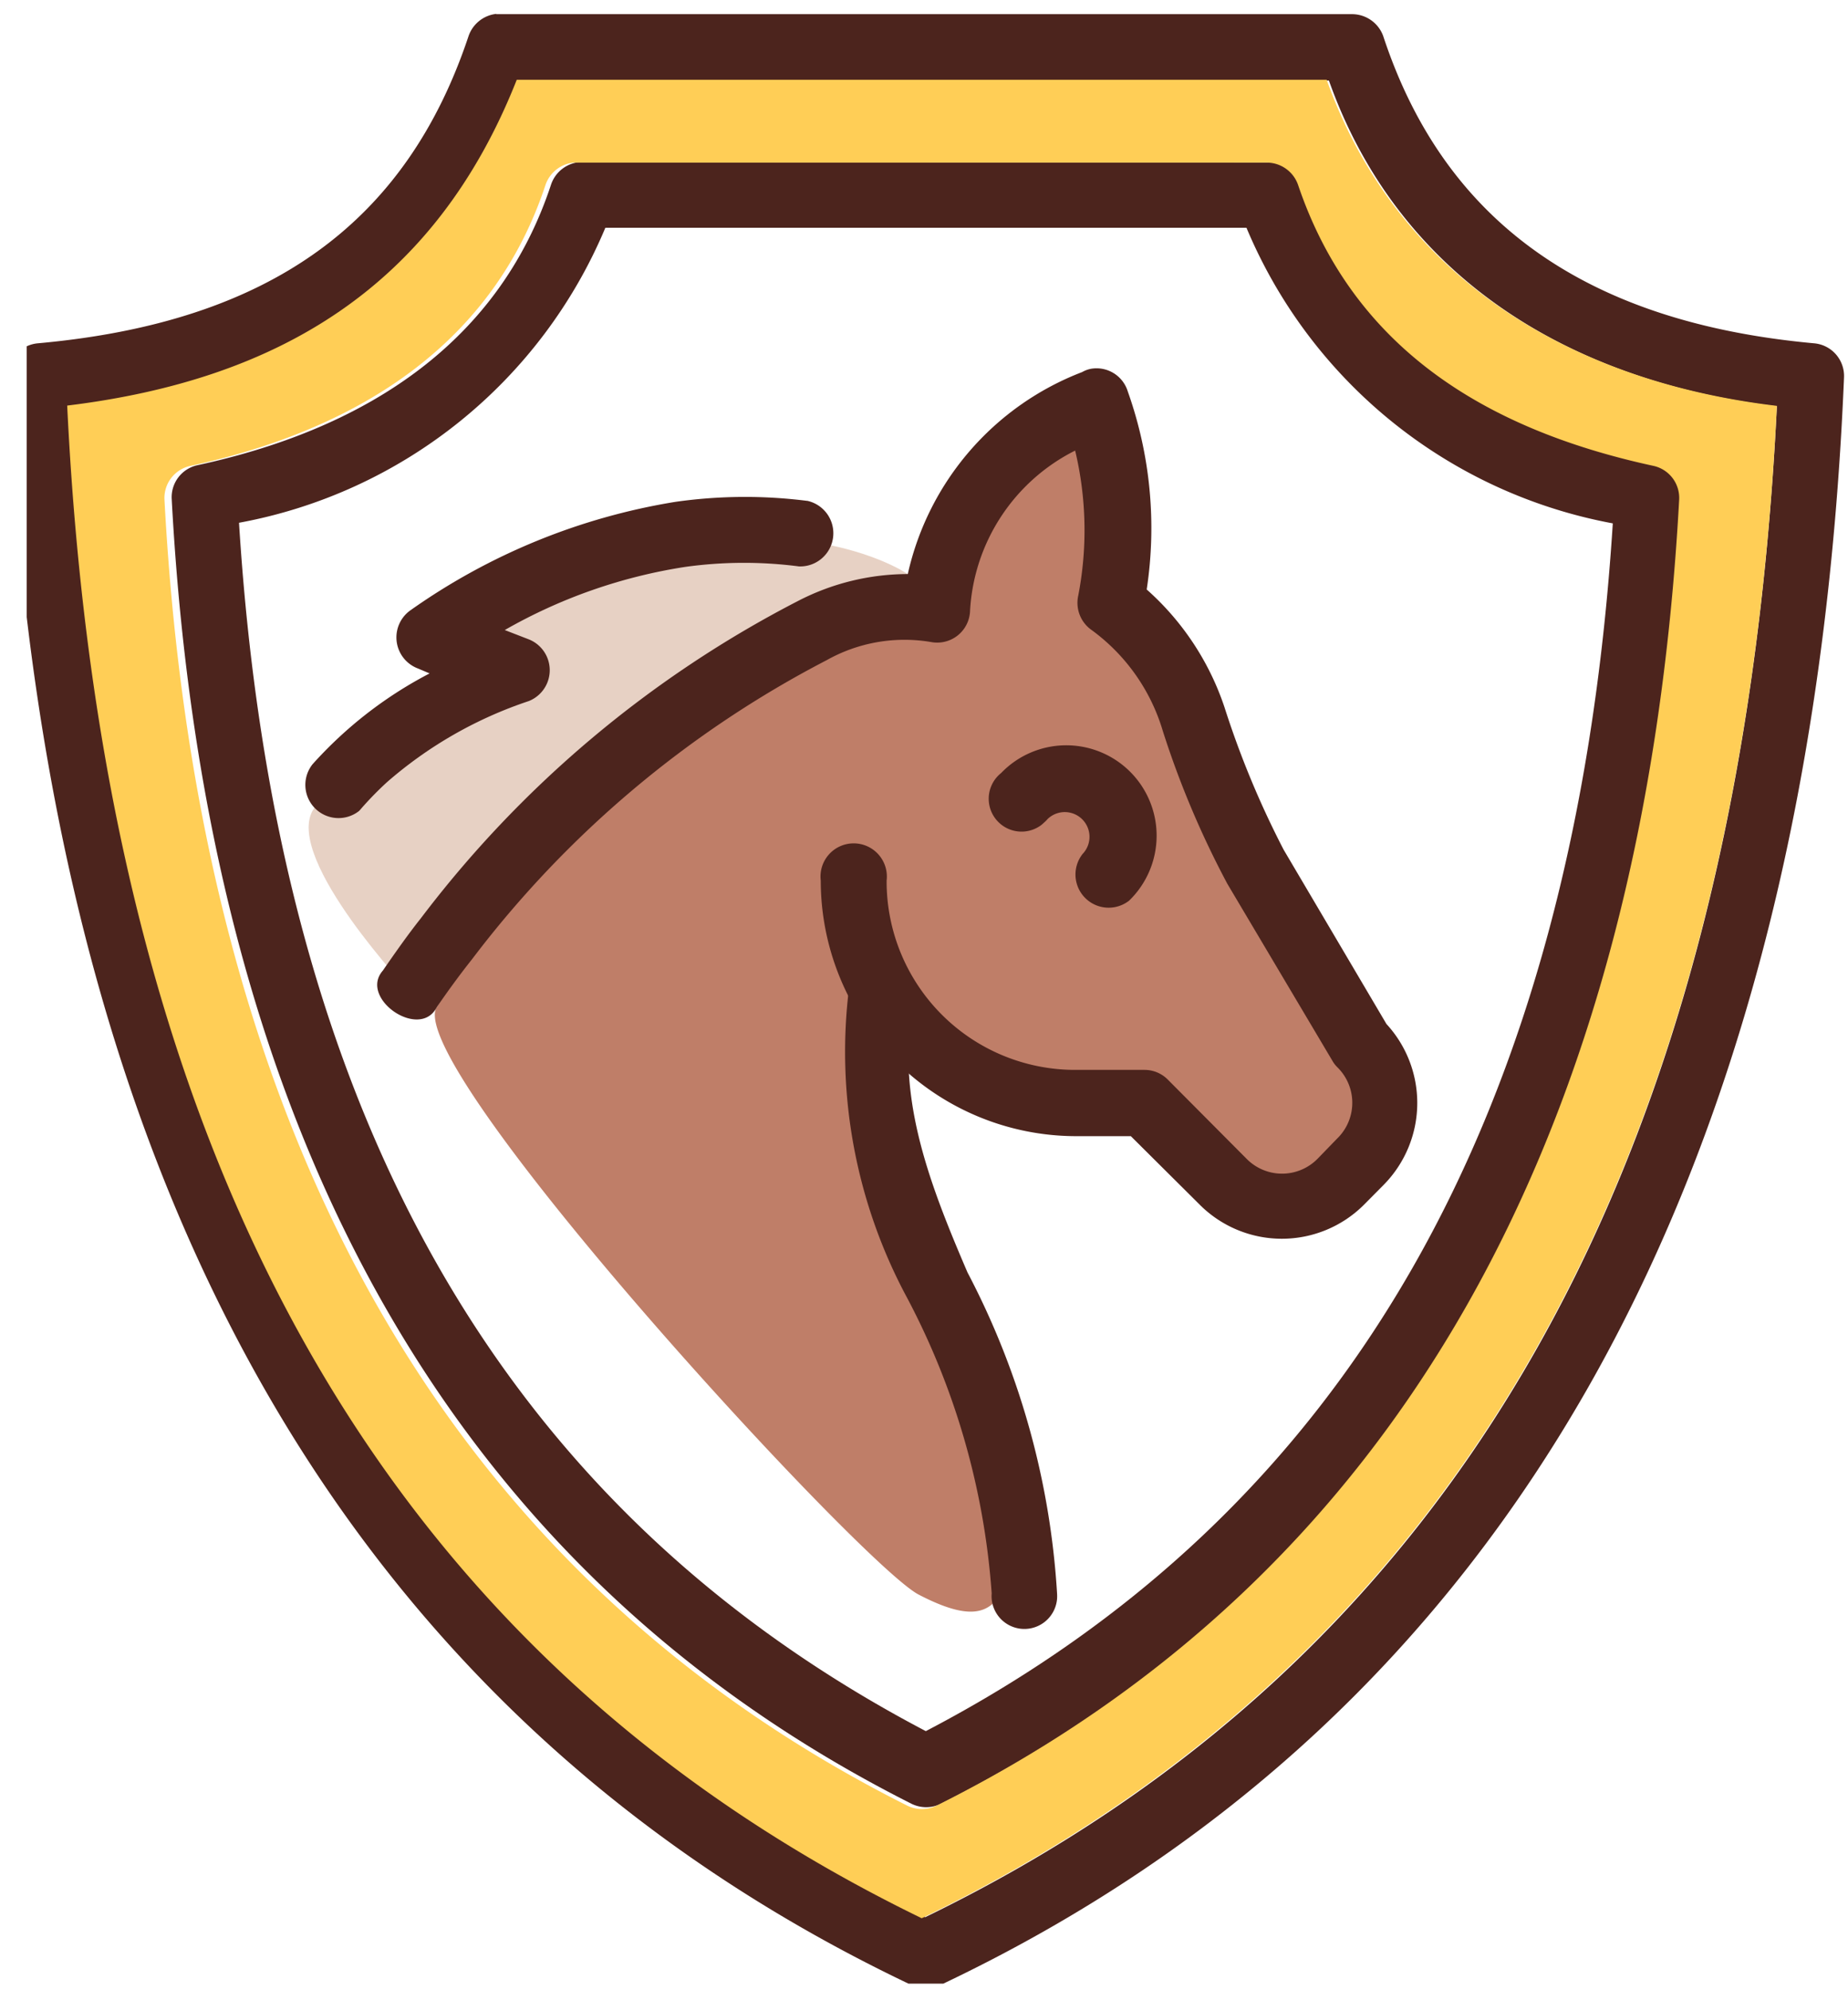 <svg xmlns="http://www.w3.org/2000/svg" xmlns:xlink="http://www.w3.org/1999/xlink" width="33.416" height="35.975" viewBox="0 0 33.416 35.975">
  <defs>
    <clipPath id="clip-path">
      <rect id="Rectangle_18577" data-name="Rectangle 18577" width="32.933" height="35.854" fill="none"/>
    </clipPath>
    <clipPath id="clip-path-2">
      <rect id="Rectangle_18578" data-name="Rectangle 18578" width="33.416" height="35.975" fill="none"/>
    </clipPath>
  </defs>
  <g id="icon_aptitude" data-name="icon aptitude" transform="translate(0 0)">
    <g id="Groupe_4977" data-name="Groupe 4977" transform="translate(0.483 0)">
      <g id="Groupe_4976" data-name="Groupe 4976" clip-path="url(#clip-path)">
        <path id="Tracé_3403" data-name="Tracé 3403" d="M18.592,14.48s-2.81-1.945-8.133.842l.636.9S8.32,17.871,7.829,18.76s1.762,3.271,1.762,3.271,2.265-4.736,9-7.551" transform="translate(-2.661 -4.104)" fill="#e7d1c4"/>
        <path id="Tracé_3404" data-name="Tracé 3404" d="M11.048,21.428s3.839-6.47,9.056-7.109a7.651,7.651,0,0,1,2.555-3.483,6.038,6.038,0,0,1,.579,3.251,6.563,6.563,0,0,1,1.5,2.491c.4.818,3.182,5.984,3.182,5.984s.116,1.451-.4,1.916-1.23,1-1.83.387l-1.68-1.684s-3.876.378-5.034-2.036c-.173,1.417.212,2.945,1,5.287s1.639,4.665,1.408,5.3-.579.849-1.62.308-9.3-9.523-8.719-10.614" transform="translate(-3.636 -3.218)" fill="#bf7e68"/>
        <path id="Tracé_3405" data-name="Tracé 3405" d="M22.45,9.475a.517.517,0,0,0-.175.062,5.1,5.1,0,0,0-3.153,3.651,4.327,4.327,0,0,0-1.982.485,20.11,20.11,0,0,0-6.827,5.742c-.216.271-.449.6-.683.94-.44.5.663,1.261.972.667.223-.328.453-.636.639-.87a19.034,19.034,0,0,1,6.415-5.408,2.874,2.874,0,0,1,1.9-.325.594.594,0,0,0,.684-.488.546.546,0,0,0,.008-.083,3.454,3.454,0,0,1,1.9-2.892,6.206,6.206,0,0,1,.056,2.622.6.6,0,0,0,.245.624,3.486,3.486,0,0,1,1.286,1.828A16.568,16.568,0,0,0,24.9,18.786l1.9,3.2a.527.527,0,0,0,.087.114.9.9,0,0,1,.022,1.268l-.022.022-.35.361a.9.9,0,0,1-1.278.017l-.017-.017-1.418-1.425a.592.592,0,0,0-.42-.176H22.152a3.408,3.408,0,0,1-3.413-3.4v-.021a.6.6,0,1,0-1.191,0,4.622,4.622,0,0,0,4.6,4.619h1.007l1.252,1.245a2.1,2.1,0,0,0,2.958,0l.358-.361a2.107,2.107,0,0,0,0-2.968l.088.114-1.892-3.206A16.5,16.5,0,0,1,24.85,15.6a4.93,4.93,0,0,0-1.408-2.133A7.365,7.365,0,0,0,23.1,9.888a.591.591,0,0,0-.649-.413" transform="translate(-3.19 -2.812)" fill="#4c241d"/>
        <path id="Tracé_3406" data-name="Tracé 3406" d="M16.729,12.846a8.921,8.921,0,0,0-2.382.018A11.478,11.478,0,0,0,9.56,14.821a.6.6,0,0,0,.132,1.055l.21.089a7.446,7.446,0,0,0-1.564,1.087,7.6,7.6,0,0,0-.551.553.6.6,0,0,0,.84.846c.014-.015.028-.03.041-.046a6,6,0,0,1,.462-.473,7.5,7.5,0,0,1,2.565-1.467.6.6,0,0,0,0-1.116l-.434-.168a9.471,9.471,0,0,1,3.255-1.14,7.7,7.7,0,0,1,2.066-.01.6.6,0,0,0,.148-1.186" transform="translate(-2.617 -3.793)" fill="#4c241d"/>
        <path id="Tracé_3407" data-name="Tracé 3407" d="M11.593,4.169a.6.6,0,0,0-.507.4c-.921,2.8-3.26,4.4-6.389,5.076a.592.592,0,0,0-.472.614C4.843,21.809,9.388,29.7,17.6,33.84a.6.6,0,0,0,.535,0C26.386,29.7,30.869,21.754,31.5,10.263a.592.592,0,0,0-.465-.614c-3.132-.682-5.432-2.211-6.4-5.076a.593.593,0,0,0-.561-.4Zm.472,1.186,11.594,0a8.95,8.95,0,0,0,6.624,5.343c-.69,10.8-4.875,17.89-12.422,21.83C10.349,28.587,6.119,21.544,5.442,10.687a8.934,8.934,0,0,0,6.624-5.332Z" transform="translate(-1.603 -1.238)" fill="#4c241d"/>
        <path id="Tracé_3408" data-name="Tracé 3408" d="M8.829.356a.6.6,0,0,0-.5.4C7.209,4.113,4.757,5.93.542,6.31A.593.593,0,0,0,0,6.925c.585,14.5,6.136,24.219,16.348,29.065a.59.59,0,0,0,.5,0C27.187,31.1,32.606,21.25,33.2,6.925a.593.593,0,0,0-.543-.615c-4.184-.383-6.7-2.25-7.788-5.549a.6.6,0,0,0-.561-.4H8.893c-.021,0-.043,0-.064,0m.476,1.2,14.581,0c1.223,3.45,4.227,5.425,8.1,5.888-.669,13.657-5.756,22.626-15.4,27.309C7.072,30.1,1.874,21.245,1.209,7.429,5,6.964,7.827,5.3,9.308,1.551Z" transform="translate(-0.339 -0.105)" fill="#4c241d"/>
        <path id="Tracé_3409" data-name="Tracé 3409" d="M22.168,24.638a.594.594,0,0,0-.507.492,9.37,9.37,0,0,0,1.051,5.655,13.463,13.463,0,0,1,1.523,5.33.593.593,0,1,0,1.182.1.791.791,0,0,0,0-.1,14.33,14.33,0,0,0-1.619-5.8c-.734-1.707-1.309-3.24-.971-4.961a.6.6,0,0,0-.449-.71.572.572,0,0,0-.21-.01" transform="translate(-6.786 -7.315)" fill="#4c241d"/>
        <path id="Tracé_3410" data-name="Tracé 3410" d="M25.534,19.666a.594.594,0,0,0,.713.95.66.66,0,0,0,.058-.05.6.6,0,0,0,.067-.067.447.447,0,0,1,.631.633.6.6,0,0,0,.841.844,1.634,1.634,0,1,0-2.312-2.309Z" transform="translate(-7.91 -5.697)" fill="#4c241d"/>
      </g>
    </g>
    <g id="Groupe_4979" data-name="Groupe 4979" transform="translate(0 0)">
      <g id="Groupe_4978" data-name="Groupe 4978" clip-path="url(#clip-path-2)">
        <path id="Tracé_3411" data-name="Tracé 3411" d="M24.5,2.049l-14.645,0h0C8.373,5.8,5.534,7.473,1.726,7.938c.668,13.83,5.888,22.692,15.452,27.341C26.86,30.591,31.969,21.613,32.641,7.943,28.747,7.48,25.731,5.5,24.5,2.049m-7.05,31.193a.6.6,0,0,1-.537,0C8.67,29.1,4.105,21.2,3.485,9.641a.593.593,0,0,1,.474-.614C7.1,8.345,9.45,6.751,10.376,3.946a.6.6,0,0,1,.51-.4H23.419a.6.6,0,0,1,.563.4c.969,2.868,3.279,4.4,6.425,5.081a.593.593,0,0,1,.467.614c-.63,11.5-5.132,19.453-13.422,23.6" transform="translate(-0.511 -0.607)" fill="#ffce56"/>
      </g>
    </g>
  </g>
</svg>
